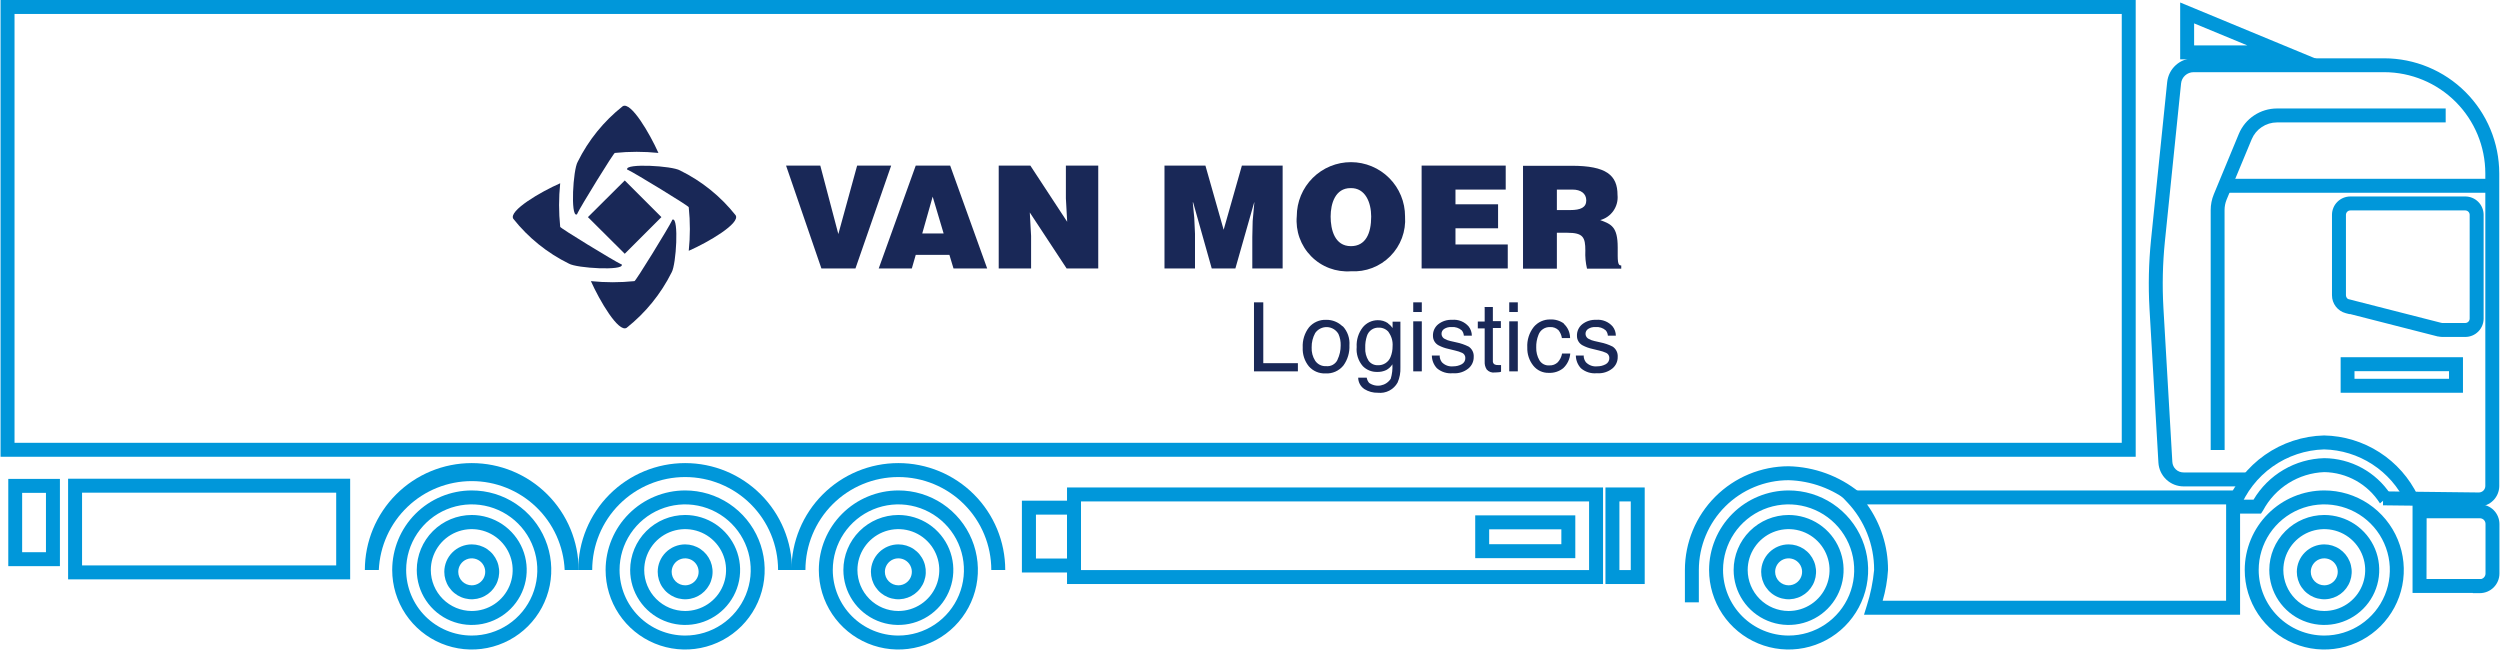<svg width="204" height="53" viewBox="0 0 204 53" fill="none" xmlns="http://www.w3.org/2000/svg">
<g clip-path="url(#clip0_1417_185)">
<path d="M130.808 47.656L87.069 47.656V39.777L130.808 39.777V47.656ZM88.207 46.518L129.669 46.518V40.916L88.207 40.916V46.518Z" fill="#0097DA"/>
<path d="M88.207 46.715H83.387V40.855H88.207V46.715ZM84.533 45.576H87.068V41.993H84.533V45.576Z" fill="#0097DA"/>
<path d="M202.261 41.325L194.452 41.234L194.465 40.095L202.269 40.186C202.409 40.187 202.543 40.132 202.643 40.034C202.743 39.936 202.8 39.802 202.802 39.663V14.142C202.799 11.954 201.929 9.857 200.382 8.31C198.835 6.763 196.738 5.893 194.55 5.89H178.987C178.735 5.892 178.492 5.987 178.305 6.157C178.118 6.326 178 6.559 177.975 6.81L176.654 19.715C176.473 21.506 176.433 23.308 176.534 25.105L177.263 37.69C177.276 37.925 177.378 38.145 177.55 38.306C177.721 38.466 177.948 38.554 178.183 38.551H183.299V39.69H178.183C177.658 39.69 177.153 39.491 176.771 39.132C176.389 38.772 176.159 38.281 176.127 37.757L175.398 25.171C175.293 23.314 175.335 21.452 175.521 19.601L176.842 6.697C176.898 6.166 177.147 5.674 177.543 5.316C177.939 4.958 178.454 4.759 178.987 4.758H194.549C197.038 4.761 199.425 5.751 201.185 7.511C202.946 9.272 203.936 11.658 203.939 14.148V39.663C203.938 39.882 203.894 40.099 203.809 40.301C203.724 40.503 203.6 40.687 203.444 40.841C203.288 40.995 203.104 41.118 202.901 41.201C202.698 41.284 202.48 41.326 202.261 41.325Z" fill="#0097DA"/>
<path d="M184.497 41.91H182.219V40.771H183.889C184.487 39.765 185.329 38.927 186.338 38.335C187.347 37.743 188.489 37.416 189.659 37.386C190.73 37.395 191.783 37.668 192.725 38.18C193.666 38.691 194.468 39.426 195.059 40.32L195.066 40.33L194.207 41.077L194.2 41.067C193.713 40.3 193.043 39.666 192.25 39.222C191.457 38.778 190.566 38.538 189.657 38.524C188.623 38.565 187.618 38.876 186.741 39.426C185.865 39.977 185.148 40.747 184.662 41.661L184.497 41.91Z" fill="#0097DA"/>
<path d="M182.731 41.566L181.681 41.129C182.307 39.514 183.397 38.12 184.815 37.124C186.232 36.128 187.913 35.575 189.645 35.533C191.253 35.564 192.82 36.041 194.172 36.911C195.524 37.781 196.608 39.01 197.303 40.46L196.287 40.976C195.687 39.714 194.748 38.643 193.575 37.883C192.402 37.123 191.041 36.703 189.644 36.672C188.137 36.714 186.676 37.201 185.446 38.072C184.216 38.943 183.271 40.159 182.731 41.566Z" fill="#0097DA"/>
<path d="M202.352 48.4H201.783V48.385H196.864V41.159H202.352C202.777 41.159 203.184 41.328 203.485 41.628C203.785 41.928 203.954 42.336 203.954 42.76V46.799C203.954 47.223 203.785 47.63 203.485 47.931C203.184 48.231 202.777 48.4 202.352 48.4ZM198.003 47.247H202.474C202.574 47.22 202.662 47.161 202.724 47.078C202.787 46.995 202.82 46.895 202.818 46.791V42.753C202.819 42.631 202.771 42.515 202.686 42.428C202.6 42.341 202.485 42.292 202.363 42.29H198.013L198.003 47.247Z" fill="#0097DA"/>
<path d="M149.817 40.02H182.79V50.161H152.103L152.331 49.425C152.635 48.478 152.835 47.5 152.928 46.51C152.935 44.453 152.148 42.472 150.731 40.98L149.817 40.02ZM181.652 41.158H152.351C153.47 42.718 154.069 44.59 154.063 46.51C154.01 47.361 153.863 48.203 153.625 49.022H181.649L181.652 41.158Z" fill="#0097DA"/>
<path d="M189.108 4.843H177.902V0.203L189.108 4.843ZM179.04 3.704H183.381L179.04 1.907V3.704Z" fill="#0097DA"/>
<path d="M201.168 27.495H199.286C199.171 27.491 199.057 27.477 198.945 27.454H198.917L191.746 25.621L191.73 25.638L191.415 25.556C191.092 25.471 190.807 25.282 190.603 25.017C190.399 24.752 190.289 24.428 190.29 24.094V17.528C190.291 17.131 190.448 16.751 190.729 16.471C191.009 16.19 191.389 16.033 191.786 16.032H201.168C201.565 16.033 201.945 16.19 202.225 16.471C202.505 16.751 202.663 17.131 202.664 17.528V25.999C202.663 26.396 202.505 26.776 202.225 27.056C201.945 27.337 201.565 27.494 201.168 27.495ZM199.293 26.356H201.168C201.262 26.355 201.352 26.317 201.419 26.25C201.486 26.183 201.524 26.093 201.525 25.999V17.528C201.524 17.433 201.486 17.343 201.419 17.277C201.352 17.21 201.262 17.172 201.168 17.171H191.786C191.691 17.172 191.601 17.21 191.535 17.277C191.468 17.343 191.43 17.433 191.429 17.528V24.086C191.429 24.149 191.445 24.21 191.474 24.265C191.504 24.32 191.547 24.366 191.599 24.401L199.19 26.339L199.293 26.356Z" fill="#0097DA"/>
<path d="M181.53 36.718H180.392V17.148C180.391 16.705 180.478 16.265 180.647 15.855L182.692 10.918C182.949 10.306 183.381 9.784 183.934 9.417C184.486 9.05 185.134 8.853 185.798 8.852H199.568V9.99H185.798C185.359 9.991 184.93 10.121 184.564 10.364C184.198 10.607 183.912 10.952 183.741 11.357L181.693 16.286C181.581 16.559 181.524 16.851 181.524 17.145L181.53 36.718Z" fill="#0097DA"/>
<path d="M203.385 15.729H181.553V14.59H203.385V15.729Z" fill="#0097DA"/>
<path d="M200.978 32.049H190.996V29.149H200.978V32.049ZM192.127 30.91H199.84V30.288H192.127V30.91Z" fill="#0097DA"/>
<path d="M138.626 49.151H137.488V46.51C137.49 44.266 138.382 42.114 139.969 40.528C141.556 38.941 143.707 38.048 145.951 38.046C148.049 38.096 150.071 38.836 151.705 40.152L150.977 41.026C149.545 39.884 147.782 39.238 145.951 39.184C144.009 39.187 142.147 39.959 140.774 41.332C139.401 42.706 138.628 44.568 138.626 46.51V49.151Z" fill="#0097DA"/>
<path d="M145.951 40.02C147.235 40.02 148.49 40.4 149.557 41.113C150.625 41.827 151.456 42.84 151.948 44.026C152.439 45.212 152.567 46.517 152.317 47.776C152.067 49.035 151.448 50.191 150.541 51.099C149.633 52.007 148.477 52.625 147.218 52.875C145.959 53.126 144.654 52.997 143.468 52.506C142.282 52.015 141.268 51.183 140.555 50.116C139.842 49.048 139.461 47.793 139.461 46.51C139.463 44.789 140.148 43.139 141.364 41.923C142.581 40.706 144.231 40.022 145.951 40.02ZM145.951 51.861C147.01 51.861 148.045 51.547 148.925 50.959C149.805 50.371 150.491 49.536 150.896 48.558C151.301 47.58 151.407 46.504 151.2 45.466C150.994 44.428 150.484 43.474 149.736 42.726C148.987 41.977 148.034 41.468 146.995 41.261C145.957 41.054 144.881 41.16 143.903 41.566C142.926 41.971 142.09 42.657 141.502 43.537C140.914 44.417 140.6 45.451 140.6 46.51C140.601 47.929 141.166 49.289 142.169 50.292C143.172 51.295 144.533 51.86 145.951 51.861Z" fill="#0097DA"/>
<path d="M145.951 42.023C146.839 42.023 147.706 42.287 148.444 42.779C149.182 43.273 149.757 43.973 150.096 44.793C150.436 45.613 150.524 46.515 150.351 47.385C150.178 48.255 149.751 49.054 149.124 49.682C148.496 50.309 147.697 50.737 146.827 50.91C145.956 51.083 145.054 50.994 144.235 50.654C143.415 50.315 142.714 49.74 142.221 49.002C141.728 48.264 141.465 47.397 141.465 46.51C141.466 45.32 141.939 44.18 142.78 43.339C143.621 42.498 144.762 42.025 145.951 42.023ZM145.951 49.857C146.612 49.857 147.258 49.661 147.807 49.294C148.356 48.927 148.784 48.406 149.037 47.795C149.29 47.185 149.356 46.514 149.227 45.866C149.098 45.218 148.78 44.623 148.313 44.156C147.846 43.688 147.251 43.37 146.603 43.241C145.955 43.113 145.283 43.179 144.673 43.431C144.063 43.684 143.541 44.112 143.174 44.662C142.807 45.211 142.611 45.857 142.611 46.517C142.614 47.402 142.967 48.25 143.593 48.876C144.218 49.502 145.066 49.855 145.951 49.857Z" fill="#0097DA"/>
<path d="M145.951 44.422C146.394 44.422 146.827 44.553 147.196 44.799C147.564 45.045 147.851 45.395 148.02 45.804C148.19 46.213 148.234 46.664 148.148 47.098C148.061 47.532 147.848 47.931 147.535 48.245C147.222 48.558 146.823 48.771 146.388 48.858C145.954 48.944 145.504 48.9 145.095 48.73C144.685 48.561 144.336 48.274 144.09 47.905C143.843 47.537 143.712 47.104 143.712 46.661C143.713 46.068 143.949 45.498 144.369 45.079C144.789 44.659 145.358 44.423 145.951 44.422ZM145.951 47.762C146.169 47.762 146.382 47.697 146.563 47.576C146.744 47.455 146.885 47.283 146.968 47.082C147.052 46.881 147.073 46.66 147.031 46.447C146.989 46.233 146.884 46.037 146.73 45.883C146.576 45.729 146.38 45.624 146.166 45.582C145.953 45.539 145.731 45.561 145.53 45.644C145.329 45.728 145.157 45.869 145.036 46.05C144.915 46.231 144.851 46.444 144.851 46.661C144.851 46.953 144.967 47.233 145.174 47.439C145.38 47.645 145.66 47.761 145.951 47.762Z" fill="#0097DA"/>
<path d="M73.306 40.02C74.59 40.02 75.845 40.4 76.912 41.113C77.979 41.827 78.811 42.84 79.302 44.026C79.794 45.212 79.922 46.517 79.672 47.776C79.421 49.035 78.803 50.191 77.895 51.099C76.988 52.007 75.831 52.625 74.572 52.875C73.313 53.126 72.008 52.997 70.823 52.506C69.636 52.015 68.623 51.183 67.91 50.116C67.197 49.048 66.816 47.793 66.816 46.51C66.818 44.789 67.502 43.139 68.719 41.923C69.936 40.706 71.585 40.022 73.306 40.02ZM73.306 51.861C74.365 51.861 75.399 51.547 76.279 50.959C77.159 50.371 77.845 49.536 78.25 48.558C78.656 47.58 78.761 46.504 78.555 45.466C78.349 44.428 77.839 43.474 77.09 42.726C76.342 41.977 75.388 41.468 74.35 41.261C73.312 41.054 72.236 41.16 71.258 41.566C70.28 41.971 69.445 42.657 68.856 43.537C68.268 44.417 67.955 45.451 67.955 46.51C67.956 47.929 68.52 49.289 69.524 50.292C70.527 51.295 71.887 51.86 73.306 51.861Z" fill="#0097DA"/>
<path d="M73.306 42.023C74.193 42.023 75.061 42.287 75.799 42.779C76.536 43.273 77.111 43.973 77.451 44.793C77.79 45.613 77.879 46.515 77.706 47.385C77.533 48.255 77.106 49.054 76.478 49.682C75.851 50.309 75.052 50.737 74.181 50.91C73.311 51.083 72.409 50.994 71.589 50.654C70.769 50.315 70.069 49.74 69.576 49.002C69.083 48.264 68.82 47.397 68.82 46.51C68.821 45.32 69.294 44.18 70.135 43.339C70.976 42.498 72.117 42.025 73.306 42.023ZM73.306 49.857C73.967 49.857 74.612 49.661 75.162 49.294C75.711 48.927 76.139 48.406 76.392 47.795C76.645 47.185 76.711 46.514 76.582 45.866C76.453 45.218 76.135 44.623 75.668 44.156C75.201 43.688 74.606 43.37 73.958 43.241C73.31 43.113 72.638 43.179 72.028 43.431C71.418 43.684 70.896 44.112 70.529 44.662C70.162 45.211 69.966 45.857 69.966 46.517C69.969 47.402 70.322 48.25 70.947 48.876C71.573 49.502 72.421 49.855 73.306 49.857Z" fill="#0097DA"/>
<path d="M73.306 44.422C73.749 44.422 74.182 44.553 74.55 44.799C74.919 45.045 75.206 45.395 75.375 45.804C75.545 46.213 75.589 46.664 75.502 47.098C75.416 47.532 75.203 47.931 74.89 48.245C74.576 48.558 74.177 48.771 73.743 48.858C73.309 48.944 72.859 48.9 72.449 48.73C72.04 48.561 71.69 48.274 71.444 47.905C71.198 47.537 71.067 47.104 71.067 46.661C71.068 46.068 71.304 45.498 71.724 45.079C72.143 44.659 72.713 44.423 73.306 44.422ZM73.306 47.762C73.524 47.762 73.737 47.697 73.918 47.576C74.099 47.455 74.24 47.283 74.323 47.082C74.406 46.881 74.428 46.66 74.386 46.447C74.343 46.233 74.239 46.037 74.085 45.883C73.931 45.729 73.734 45.624 73.521 45.582C73.307 45.539 73.086 45.561 72.885 45.644C72.684 45.728 72.512 45.869 72.391 46.05C72.27 46.231 72.206 46.444 72.206 46.661C72.206 46.953 72.322 47.233 72.528 47.439C72.735 47.645 73.014 47.761 73.306 47.762Z" fill="#0097DA"/>
<path d="M55.908 40.02C57.191 40.02 58.446 40.4 59.514 41.113C60.581 41.827 61.413 42.84 61.904 44.026C62.395 45.212 62.524 46.517 62.273 47.776C62.023 49.035 61.405 50.191 60.497 51.099C59.589 52.007 58.433 52.625 57.174 52.875C55.915 53.126 54.61 52.997 53.424 52.506C52.238 52.015 51.224 51.183 50.511 50.116C49.798 49.048 49.417 47.793 49.417 46.51C49.419 44.789 50.104 43.139 51.321 41.923C52.537 40.706 54.187 40.022 55.908 40.02ZM55.908 51.861C56.966 51.861 58.001 51.547 58.881 50.959C59.761 50.371 60.447 49.536 60.852 48.558C61.257 47.58 61.363 46.504 61.157 45.466C60.95 44.428 60.44 43.474 59.692 42.726C58.944 41.977 57.99 41.468 56.952 41.261C55.914 41.054 54.838 41.16 53.86 41.566C52.882 41.971 52.046 42.657 51.458 43.537C50.87 44.417 50.556 45.451 50.556 46.51C50.558 47.929 51.122 49.289 52.125 50.292C53.129 51.295 54.489 51.86 55.908 51.861Z" fill="#0097DA"/>
<path d="M55.908 42.023C56.795 42.023 57.662 42.287 58.4 42.779C59.138 43.273 59.713 43.973 60.052 44.793C60.392 45.613 60.481 46.515 60.308 47.385C60.135 48.255 59.707 49.054 59.08 49.682C58.453 50.309 57.653 50.737 56.783 50.91C55.913 51.083 55.011 50.994 54.191 50.654C53.371 50.315 52.67 49.74 52.178 49.002C51.684 48.264 51.421 47.397 51.421 46.51C51.423 45.32 51.896 44.18 52.737 43.339C53.578 42.498 54.718 42.025 55.908 42.023ZM55.908 49.857C56.568 49.857 57.214 49.661 57.763 49.294C58.312 48.927 58.741 48.406 58.993 47.795C59.246 47.185 59.312 46.514 59.184 45.866C59.055 45.218 58.736 44.623 58.269 44.156C57.802 43.688 57.207 43.37 56.559 43.241C55.911 43.113 55.24 43.179 54.63 43.431C54.019 43.684 53.498 44.112 53.13 44.662C52.764 45.211 52.568 45.857 52.568 46.517C52.57 47.402 52.923 48.25 53.549 48.876C54.175 49.502 55.023 49.855 55.908 49.857Z" fill="#0097DA"/>
<path d="M55.908 44.422C56.351 44.422 56.784 44.553 57.152 44.799C57.52 45.045 57.807 45.395 57.977 45.804C58.146 46.213 58.191 46.664 58.104 47.098C58.018 47.532 57.804 47.931 57.491 48.245C57.178 48.558 56.779 48.771 56.345 48.858C55.91 48.944 55.46 48.9 55.051 48.73C54.642 48.561 54.292 48.274 54.046 47.905C53.8 47.537 53.669 47.104 53.669 46.661C53.669 46.068 53.905 45.498 54.325 45.079C54.745 44.659 55.314 44.423 55.908 44.422ZM55.908 47.762C56.126 47.762 56.338 47.697 56.519 47.576C56.7 47.455 56.841 47.283 56.925 47.082C57.008 46.881 57.03 46.66 56.987 46.447C56.945 46.233 56.84 46.037 56.686 45.883C56.532 45.729 56.336 45.624 56.123 45.582C55.909 45.539 55.688 45.561 55.487 45.644C55.285 45.728 55.114 45.869 54.993 46.05C54.872 46.231 54.807 46.444 54.807 46.661C54.807 46.953 54.924 47.233 55.13 47.439C55.336 47.645 55.616 47.761 55.908 47.762Z" fill="#0097DA"/>
<path d="M38.494 40.02C39.778 40.02 41.033 40.4 42.1 41.113C43.167 41.827 43.999 42.84 44.49 44.026C44.982 45.212 45.11 46.517 44.86 47.776C44.609 49.035 43.991 50.191 43.084 51.099C42.176 52.007 41.019 52.625 39.76 52.875C38.501 53.126 37.196 52.997 36.011 52.506C34.825 52.015 33.811 51.183 33.098 50.116C32.385 49.048 32.004 47.793 32.004 46.51C32.006 44.789 32.69 43.139 33.907 41.923C35.124 40.706 36.773 40.022 38.494 40.02ZM38.494 51.861C39.553 51.861 40.587 51.547 41.467 50.959C42.347 50.371 43.033 49.536 43.438 48.558C43.843 47.58 43.949 46.504 43.743 45.466C43.536 44.428 43.027 43.474 42.278 42.726C41.53 41.977 40.576 41.468 39.538 41.261C38.5 41.054 37.424 41.16 36.446 41.566C35.468 41.971 34.633 42.657 34.044 43.537C33.456 44.417 33.142 45.451 33.142 46.51C33.144 47.929 33.709 49.289 34.712 50.292C35.715 51.295 37.075 51.86 38.494 51.861Z" fill="#0097DA"/>
<path d="M38.494 42.023C39.381 42.023 40.249 42.287 40.986 42.779C41.724 43.273 42.299 43.973 42.639 44.793C42.978 45.613 43.067 46.515 42.894 47.385C42.721 48.255 42.294 49.054 41.666 49.682C41.039 50.309 40.239 50.737 39.369 50.91C38.499 51.083 37.597 50.994 36.777 50.654C35.958 50.315 35.257 49.74 34.764 49.002C34.271 48.264 34.008 47.397 34.008 46.51C34.009 45.32 34.482 44.18 35.323 43.339C36.164 42.498 37.305 42.025 38.494 42.023ZM38.494 49.857C39.155 49.857 39.8 49.661 40.35 49.294C40.899 48.927 41.327 48.406 41.58 47.795C41.833 47.185 41.899 46.514 41.77 45.866C41.641 45.218 41.323 44.623 40.856 44.156C40.389 43.688 39.794 43.37 39.146 43.241C38.498 43.113 37.826 43.179 37.216 43.431C36.606 43.684 36.084 44.112 35.717 44.662C35.35 45.211 35.154 45.857 35.154 46.517C35.157 47.402 35.51 48.25 36.135 48.876C36.761 49.502 37.609 49.855 38.494 49.857Z" fill="#0097DA"/>
<path d="M38.494 44.422C38.937 44.422 39.37 44.553 39.738 44.799C40.107 45.045 40.394 45.395 40.563 45.804C40.733 46.213 40.777 46.664 40.691 47.098C40.604 47.532 40.391 47.931 40.078 48.245C39.764 48.558 39.365 48.771 38.931 48.858C38.497 48.944 38.046 48.9 37.637 48.73C37.228 48.561 36.878 48.274 36.632 47.905C36.386 47.537 36.255 47.104 36.255 46.661C36.256 46.068 36.492 45.498 36.912 45.079C37.331 44.659 37.901 44.423 38.494 44.422ZM38.494 47.762C38.712 47.762 38.925 47.697 39.106 47.576C39.287 47.455 39.428 47.283 39.511 47.082C39.594 46.881 39.616 46.66 39.574 46.447C39.531 46.233 39.426 46.037 39.273 45.883C39.119 45.729 38.922 45.624 38.709 45.582C38.495 45.539 38.274 45.561 38.073 45.644C37.872 45.728 37.7 45.869 37.579 46.05C37.458 46.231 37.394 46.444 37.394 46.661C37.394 46.953 37.51 47.233 37.716 47.439C37.923 47.645 38.202 47.761 38.494 47.762Z" fill="#0097DA"/>
<path d="M189.66 40.02C190.944 40.02 192.199 40.4 193.266 41.113C194.333 41.827 195.165 42.84 195.656 44.026C196.148 45.212 196.276 46.517 196.026 47.776C195.775 49.035 195.157 50.191 194.249 51.099C193.342 52.007 192.185 52.625 190.926 52.875C189.667 53.126 188.362 52.997 187.176 52.506C185.991 52.015 184.977 51.183 184.264 50.116C183.551 49.048 183.17 47.793 183.17 46.51C183.172 44.789 183.856 43.139 185.073 41.923C186.29 40.706 187.939 40.022 189.66 40.02ZM189.66 51.861C190.719 51.861 191.753 51.547 192.633 50.959C193.513 50.371 194.199 49.536 194.604 48.558C195.009 47.58 195.115 46.504 194.909 45.466C194.702 44.428 194.193 43.474 193.444 42.726C192.696 41.977 191.742 41.468 190.704 41.261C189.666 41.054 188.59 41.16 187.612 41.566C186.634 41.971 185.799 42.657 185.21 43.537C184.622 44.417 184.309 45.451 184.309 46.51C184.31 47.929 184.875 49.289 185.878 50.292C186.881 51.295 188.241 51.86 189.66 51.861Z" fill="#0097DA"/>
<path d="M189.66 42.023C190.547 42.023 191.415 42.287 192.153 42.779C192.89 43.273 193.465 43.973 193.805 44.793C194.144 45.613 194.233 46.515 194.06 47.385C193.887 48.255 193.46 49.054 192.832 49.682C192.205 50.309 191.406 50.737 190.535 50.91C189.665 51.083 188.763 50.994 187.943 50.654C187.124 50.315 186.423 49.74 185.93 49.002C185.437 48.264 185.174 47.397 185.174 46.51C185.175 45.32 185.648 44.18 186.489 43.339C187.33 42.498 188.471 42.025 189.66 42.023ZM189.66 49.857C190.321 49.857 190.966 49.661 191.516 49.294C192.065 48.927 192.493 48.406 192.746 47.795C192.999 47.185 193.065 46.514 192.936 45.866C192.807 45.218 192.489 44.623 192.022 44.156C191.555 43.688 190.96 43.37 190.312 43.241C189.664 43.113 188.992 43.179 188.382 43.431C187.772 43.684 187.25 44.112 186.883 44.662C186.516 45.211 186.32 45.857 186.32 46.517C186.323 47.402 186.676 48.25 187.301 48.876C187.927 49.502 188.775 49.855 189.66 49.857Z" fill="#0097DA"/>
<path d="M189.66 44.422C190.103 44.422 190.536 44.553 190.904 44.799C191.273 45.045 191.56 45.395 191.729 45.804C191.899 46.213 191.943 46.664 191.857 47.098C191.77 47.532 191.557 47.931 191.244 48.245C190.93 48.558 190.531 48.771 190.097 48.858C189.663 48.944 189.212 48.9 188.803 48.73C188.394 48.561 188.044 48.274 187.798 47.905C187.552 47.537 187.421 47.104 187.421 46.661C187.422 46.068 187.658 45.498 188.078 45.079C188.497 44.659 189.067 44.423 189.66 44.422ZM189.66 47.762C189.878 47.762 190.091 47.697 190.272 47.576C190.453 47.455 190.594 47.283 190.677 47.082C190.76 46.881 190.782 46.66 190.74 46.447C190.697 46.233 190.592 46.037 190.439 45.883C190.285 45.729 190.088 45.624 189.875 45.582C189.661 45.539 189.44 45.561 189.239 45.644C189.038 45.728 188.866 45.869 188.745 46.05C188.624 46.231 188.56 46.444 188.56 46.661C188.56 46.953 188.676 47.233 188.882 47.439C189.089 47.645 189.368 47.761 189.66 47.762Z" fill="#0097DA"/>
<path d="M174.273 37.272L0.046 37.272V-7.24792e-05L174.273 -7.24792e-05V37.272ZM1.185 36.133L173.135 36.133V1.139L1.185 1.139V36.133Z" fill="#0097DA"/>
<path d="M4.889 46.198H0.676L0.676 39.078H4.889L4.889 46.198ZM1.807 45.06H3.75L3.75 40.217H1.807L1.807 45.06Z" fill="#0097DA"/>
<path d="M28.573 47.276H5.557V39.063H28.573V47.276ZM6.696 46.138H27.434V40.202H6.696V46.138Z" fill="#0097DA"/>
<path d="M82.028 46.51H80.89C80.89 44.499 80.091 42.57 78.668 41.148C77.246 39.726 75.317 38.927 73.306 38.927C71.295 38.927 69.366 39.726 67.944 41.148C66.522 42.57 65.723 44.499 65.723 46.51H64.584C64.584 44.197 65.503 41.978 67.139 40.343C68.775 38.707 70.993 37.788 73.306 37.788C75.619 37.788 77.838 38.707 79.474 40.343C81.109 41.978 82.028 44.197 82.028 46.51Z" fill="#0097DA"/>
<path d="M64.63 46.51H63.491C63.491 44.499 62.692 42.57 61.27 41.148C59.848 39.726 57.919 38.927 55.908 38.927C53.897 38.927 51.968 39.726 50.545 41.148C49.123 42.57 48.324 44.499 48.324 46.51H47.186C47.186 44.197 48.105 41.978 49.74 40.343C51.376 38.707 53.595 37.788 55.908 37.788C58.221 37.788 60.44 38.707 62.075 40.343C63.711 41.978 64.63 44.197 64.63 46.51Z" fill="#0097DA"/>
<path d="M47.216 46.51H46.077C45.99 44.558 45.153 42.714 43.74 41.363C42.328 40.012 40.449 39.258 38.494 39.258C36.539 39.258 34.66 40.012 33.248 41.363C31.835 42.714 30.998 44.558 30.911 46.51H29.772C29.772 44.197 30.691 41.978 32.327 40.343C33.962 38.707 36.181 37.788 38.494 37.788C40.807 37.788 43.026 38.707 44.661 40.343C46.297 41.978 47.216 44.197 47.216 46.51Z" fill="#0097DA"/>
<path d="M128.545 45.546H120.378V42.054H128.545V45.546ZM121.516 44.407H127.407V43.193H121.516V44.407Z" fill="#0097DA"/>
<path d="M134.208 47.656H131.005V39.777H134.208V47.656ZM132.144 46.518H133.07V40.916H132.144V46.518Z" fill="#0097DA"/>
<path d="M47.108 17.429C47.321 16.943 50.13 12.373 50.175 12.479C51.356 12.358 52.547 12.358 53.728 12.479C53.014 10.885 51.481 8.259 50.813 8.669C49.267 9.891 48.012 11.442 47.139 13.208C46.759 13.861 46.547 17.657 47.048 17.505C47.078 17.505 47.093 17.474 47.108 17.444" fill="#192857"/>
<path d="M54.836 17.991C54.623 18.477 51.815 23.046 51.769 22.94C50.588 23.061 49.398 23.061 48.217 22.94C48.93 24.534 50.464 27.16 51.132 26.751C52.673 25.531 53.928 23.986 54.806 22.226C55.185 21.574 55.398 17.778 54.897 17.915C54.866 17.915 54.851 17.945 54.836 17.976" fill="#192857"/>
<path d="M51.238 13.861C51.724 14.074 56.309 16.867 56.202 16.913C56.324 18.094 56.324 19.284 56.202 20.465C57.796 19.767 60.438 18.218 60.028 17.566C58.806 16.023 57.255 14.773 55.489 13.907C54.836 13.527 51.025 13.315 51.177 13.816C51.177 13.846 51.207 13.861 51.238 13.876" fill="#192857"/>
<path d="M50.676 21.558C50.19 21.346 45.605 18.552 45.712 18.507C45.59 17.326 45.59 16.135 45.712 14.954C44.117 15.652 41.476 17.201 41.886 17.854C43.108 19.396 44.658 20.646 46.425 21.513C47.078 21.892 50.889 22.105 50.737 21.604C50.737 21.573 50.706 21.558 50.676 21.543" fill="#192857"/>
<path d="M50.98 20.708L47.974 17.717L50.98 14.727L53.971 17.717L50.98 20.708Z" fill="#192857"/>
<path d="M64.142 13.512H66.936L68.408 19.099L69.942 13.512H72.72L69.805 21.907H67.027L64.142 13.512Z" fill="#192857"/>
<path d="M76.106 16.047L75.255 19.053H77.001L76.106 16.047ZM71.703 21.907L74.724 13.512H77.533L80.554 21.907H77.806L77.472 20.799H74.724L74.405 21.907H71.703Z" fill="#192857"/>
<path d="M87.082 18.097L86.976 16.184V13.512H89.617V21.907H87.037L84.031 17.338L84.137 19.25V21.907H81.495V13.512H84.076L87.082 18.097Z" fill="#192857"/>
<path d="M95.022 21.907V13.512H98.362L99.85 18.75L101.338 13.512H104.663V21.907H102.188V19.342L102.218 18.036L102.355 16.518H102.34L100.807 21.907H98.878L97.36 16.518H97.33L97.451 17.763L97.512 19.068V21.907H95.022Z" fill="#192857"/>
<path d="M108.58 17.672C108.58 18.75 108.914 20.086 110.234 20.086C111.434 20.086 111.889 19.054 111.889 17.672C111.889 16.534 111.419 15.319 110.204 15.349C108.959 15.349 108.58 16.609 108.58 17.672ZM114.652 17.672C114.693 18.265 114.607 18.859 114.4 19.416C114.192 19.973 113.869 20.479 113.451 20.901C113.033 21.324 112.53 21.652 111.976 21.865C111.421 22.078 110.828 22.17 110.234 22.136C109.637 22.179 109.037 22.092 108.476 21.88C107.915 21.669 107.407 21.338 106.987 20.91C106.566 20.483 106.244 19.969 106.042 19.405C105.84 18.84 105.763 18.239 105.817 17.642C105.818 17.062 105.933 16.487 106.156 15.952C106.379 15.416 106.705 14.93 107.116 14.52C107.527 14.111 108.014 13.786 108.551 13.565C109.087 13.344 109.662 13.23 110.242 13.232C110.822 13.232 111.397 13.348 111.932 13.571C112.468 13.794 112.954 14.12 113.364 14.531C113.773 14.942 114.098 15.429 114.319 15.966C114.54 16.502 114.653 17.077 114.652 17.657" fill="#192857"/>
<path d="M116.004 21.907V13.512H122.866V15.47H118.767V16.67H122.243V18.628H118.767V19.949H123.033V21.907H116.004Z" fill="#192857"/>
<path d="M127.041 17.141H128.134C128.984 17.141 129.44 16.928 129.44 16.351C129.44 15.774 128.969 15.471 128.331 15.471H127.041V17.141ZM127.041 18.993V21.923H124.278V13.527H128.255C131.064 13.527 131.99 14.286 131.99 15.911C132.036 16.364 131.919 16.819 131.66 17.195C131.402 17.57 131.018 17.841 130.578 17.96C131.474 18.294 132.005 18.492 132.005 20.192C132.005 21.285 131.975 21.665 132.294 21.665V21.923H129.5C129.386 21.441 129.34 20.945 129.364 20.45C129.364 19.357 129.182 18.993 127.891 18.993H127.056H127.041Z" fill="#192857"/>
<path d="M102.325 24.671H103.084V29.635H105.908V30.303H102.325V24.671Z" fill="#192857"/>
<path d="M109.566 26.614C109.761 26.823 109.91 27.07 110.004 27.339C110.098 27.608 110.135 27.894 110.113 28.178C110.14 28.764 109.969 29.342 109.627 29.818C109.45 30.039 109.222 30.213 108.963 30.327C108.704 30.441 108.422 30.49 108.139 30.471C107.888 30.48 107.637 30.433 107.406 30.333C107.175 30.233 106.969 30.083 106.803 29.894C106.452 29.462 106.274 28.916 106.302 28.36C106.27 27.765 106.453 27.177 106.818 26.706C106.99 26.505 107.205 26.346 107.447 26.241C107.689 26.136 107.952 26.087 108.215 26.098C108.462 26.093 108.707 26.138 108.937 26.229C109.166 26.321 109.375 26.457 109.551 26.63L109.566 26.614ZM109.141 29.347C109.314 28.987 109.402 28.593 109.399 28.193C109.411 27.87 109.349 27.548 109.217 27.252C109.122 27.088 108.988 26.95 108.825 26.852C108.663 26.754 108.479 26.699 108.289 26.691C108.1 26.684 107.912 26.724 107.742 26.809C107.572 26.894 107.427 27.02 107.319 27.176C107.123 27.534 107.023 27.937 107.031 28.345C107.011 28.731 107.112 29.113 107.319 29.438C107.418 29.583 107.552 29.7 107.709 29.777C107.866 29.854 108.04 29.889 108.215 29.878C108.404 29.898 108.594 29.859 108.76 29.767C108.925 29.674 109.059 29.533 109.141 29.362V29.347Z" fill="#192857"/>
<path d="M113.241 26.371C113.394 26.479 113.528 26.613 113.635 26.766V26.25H114.273V29.985C114.291 30.407 114.214 30.827 114.045 31.214C113.89 31.497 113.654 31.727 113.367 31.876C113.081 32.025 112.757 32.085 112.436 32.049C112.045 32.06 111.659 31.955 111.328 31.746C111.176 31.643 111.051 31.505 110.964 31.344C110.877 31.183 110.83 31.003 110.827 30.82H111.525C111.55 30.977 111.618 31.124 111.722 31.245C111.859 31.341 112.014 31.409 112.177 31.444C112.34 31.48 112.509 31.482 112.674 31.451C112.838 31.419 112.994 31.356 113.133 31.263C113.272 31.17 113.391 31.05 113.483 30.911C113.598 30.527 113.644 30.126 113.62 29.727C113.497 29.924 113.324 30.086 113.119 30.197C112.882 30.309 112.622 30.361 112.36 30.349C112.146 30.353 111.933 30.313 111.735 30.232C111.536 30.151 111.357 30.031 111.206 29.878C111.021 29.665 110.881 29.417 110.795 29.148C110.709 28.879 110.678 28.596 110.705 28.315C110.67 27.735 110.848 27.163 111.206 26.705C111.354 26.526 111.539 26.381 111.749 26.281C111.959 26.181 112.188 26.129 112.421 26.128C112.718 26.12 113.01 26.205 113.256 26.371H113.241ZM113.316 27.1C113.221 26.984 113.1 26.891 112.963 26.828C112.827 26.765 112.677 26.733 112.527 26.736C112.31 26.722 112.094 26.782 111.915 26.906C111.736 27.03 111.604 27.211 111.54 27.419C111.439 27.727 111.393 28.051 111.404 28.375C111.38 28.75 111.476 29.122 111.677 29.438C111.764 29.556 111.879 29.651 112.011 29.714C112.143 29.778 112.289 29.808 112.436 29.802C112.656 29.812 112.874 29.753 113.058 29.633C113.243 29.513 113.387 29.339 113.468 29.134C113.582 28.855 113.638 28.556 113.635 28.254C113.666 27.849 113.553 27.445 113.316 27.115V27.1Z" fill="#192857"/>
<path d="M115.32 24.671H116.019V25.46H115.32V24.671ZM115.32 26.22H116.019V30.303H115.32V26.22Z" fill="#192857"/>
<path d="M117.476 29.028C117.478 29.22 117.542 29.406 117.658 29.559C117.777 29.682 117.922 29.776 118.082 29.834C118.243 29.892 118.415 29.912 118.585 29.893C118.823 29.896 119.058 29.838 119.268 29.726C119.362 29.678 119.441 29.604 119.495 29.512C119.548 29.421 119.575 29.316 119.571 29.21C119.573 29.126 119.551 29.043 119.508 28.971C119.465 28.898 119.403 28.839 119.328 28.8C119.139 28.713 118.94 28.647 118.736 28.603L118.175 28.466C117.899 28.407 117.634 28.31 117.385 28.178C117.245 28.103 117.128 27.991 117.048 27.855C116.968 27.718 116.927 27.562 116.93 27.403C116.923 27.224 116.957 27.046 117.031 26.882C117.105 26.719 117.216 26.575 117.355 26.462C117.678 26.207 118.082 26.078 118.493 26.098C118.746 26.074 119 26.111 119.236 26.207C119.471 26.302 119.68 26.452 119.845 26.644C120.01 26.857 120.101 27.119 120.103 27.388H119.45C119.44 27.232 119.382 27.084 119.283 26.963C119.171 26.862 119.038 26.785 118.894 26.738C118.751 26.691 118.598 26.674 118.448 26.69C118.234 26.672 118.021 26.725 117.841 26.842C117.77 26.887 117.713 26.951 117.676 27.026C117.639 27.102 117.622 27.186 117.629 27.269C117.635 27.353 117.663 27.434 117.711 27.503C117.759 27.572 117.825 27.627 117.901 27.661C118.044 27.738 118.198 27.795 118.357 27.828L118.827 27.935C119.18 28.006 119.522 28.124 119.845 28.284C119.98 28.375 120.09 28.5 120.162 28.646C120.234 28.793 120.266 28.956 120.255 29.119C120.259 29.298 120.223 29.475 120.149 29.638C120.075 29.801 119.966 29.945 119.829 30.06C119.473 30.354 119.015 30.496 118.554 30.455C118.32 30.479 118.083 30.455 117.859 30.385C117.634 30.314 117.427 30.199 117.249 30.045C116.988 29.764 116.842 29.396 116.839 29.013H117.507L117.476 29.028Z" fill="#192857"/>
<path d="M121.12 25.051H121.818V26.205H122.471V26.766H121.818V29.453C121.811 29.511 121.822 29.57 121.849 29.622C121.876 29.673 121.918 29.715 121.97 29.742C122.056 29.779 122.15 29.794 122.243 29.788H122.486V30.334C122.409 30.364 122.327 30.379 122.243 30.38C122.152 30.38 122.061 30.395 121.97 30.395C121.85 30.412 121.727 30.399 121.613 30.356C121.499 30.314 121.397 30.244 121.317 30.152C121.195 29.963 121.136 29.739 121.15 29.514V26.797H120.589V26.235H121.15V25.081L121.12 25.051Z" fill="#192857"/>
<path d="M123.154 24.671H123.853V25.46H123.154V24.671ZM123.154 26.22H123.853V30.303H123.154V26.22Z" fill="#192857"/>
<path d="M127.603 26.417C127.766 26.564 127.896 26.745 127.985 26.946C128.074 27.148 128.119 27.366 128.119 27.586H127.451C127.416 27.353 127.322 27.134 127.177 26.948C127.086 26.858 126.977 26.788 126.856 26.743C126.736 26.698 126.607 26.68 126.479 26.69C126.275 26.682 126.073 26.74 125.904 26.855C125.735 26.969 125.606 27.135 125.538 27.328C125.407 27.656 125.345 28.007 125.356 28.36C125.345 28.721 125.434 29.079 125.614 29.392C125.697 29.533 125.817 29.648 125.962 29.723C126.107 29.798 126.271 29.831 126.434 29.817C126.559 29.823 126.684 29.803 126.802 29.759C126.919 29.714 127.026 29.646 127.117 29.559C127.298 29.359 127.419 29.112 127.466 28.846H128.134C128.098 29.304 127.893 29.732 127.557 30.045C127.226 30.309 126.811 30.444 126.388 30.425C126.144 30.433 125.901 30.384 125.68 30.281C125.458 30.178 125.264 30.024 125.113 29.833C124.782 29.414 124.61 28.893 124.627 28.36C124.592 27.752 124.781 27.153 125.158 26.675C125.322 26.481 125.527 26.326 125.758 26.221C125.989 26.116 126.24 26.063 126.494 26.068C126.896 26.048 127.292 26.166 127.618 26.402L127.603 26.417Z" fill="#192857"/>
<path d="M129.227 29.028C129.229 29.22 129.292 29.406 129.409 29.559C129.528 29.682 129.673 29.776 129.833 29.834C129.994 29.892 130.166 29.912 130.335 29.893C130.573 29.896 130.808 29.838 131.018 29.726C131.113 29.678 131.192 29.604 131.245 29.512C131.299 29.421 131.326 29.316 131.322 29.21C131.323 29.126 131.301 29.043 131.259 28.971C131.216 28.898 131.154 28.839 131.079 28.8C130.89 28.713 130.691 28.647 130.487 28.603L129.925 28.466C129.65 28.407 129.384 28.31 129.136 28.178C128.996 28.103 128.879 27.991 128.799 27.855C128.718 27.718 128.677 27.562 128.68 27.403C128.673 27.224 128.708 27.046 128.782 26.882C128.856 26.719 128.966 26.575 129.106 26.462C129.429 26.207 129.833 26.078 130.244 26.098C130.497 26.074 130.751 26.111 130.986 26.207C131.221 26.302 131.43 26.452 131.595 26.644C131.761 26.857 131.851 27.119 131.853 27.388H131.201C131.191 27.232 131.133 27.084 131.034 26.963C130.921 26.862 130.789 26.785 130.645 26.738C130.501 26.691 130.349 26.674 130.199 26.69C129.985 26.672 129.771 26.725 129.591 26.842C129.521 26.887 129.464 26.951 129.427 27.026C129.39 27.102 129.373 27.186 129.379 27.269C129.386 27.353 129.414 27.434 129.462 27.503C129.51 27.572 129.576 27.627 129.652 27.661C129.795 27.738 129.949 27.795 130.108 27.828L130.578 27.935C130.932 28.004 131.274 28.121 131.595 28.284C131.731 28.375 131.84 28.5 131.912 28.646C131.984 28.793 132.016 28.956 132.005 29.119C132.009 29.298 131.973 29.475 131.9 29.638C131.826 29.801 131.717 29.945 131.58 30.06C131.222 30.352 130.765 30.493 130.305 30.455C130.071 30.479 129.834 30.455 129.61 30.385C129.385 30.314 129.177 30.199 128.999 30.045C128.739 29.764 128.593 29.396 128.589 29.013H129.257L129.227 29.028Z" fill="#192857"/>
</g>
<defs>
<clipPath id="clip0_1417_185">
<rect width="204" height="53" fill="white"/>
</clipPath>
</defs>
</svg>
